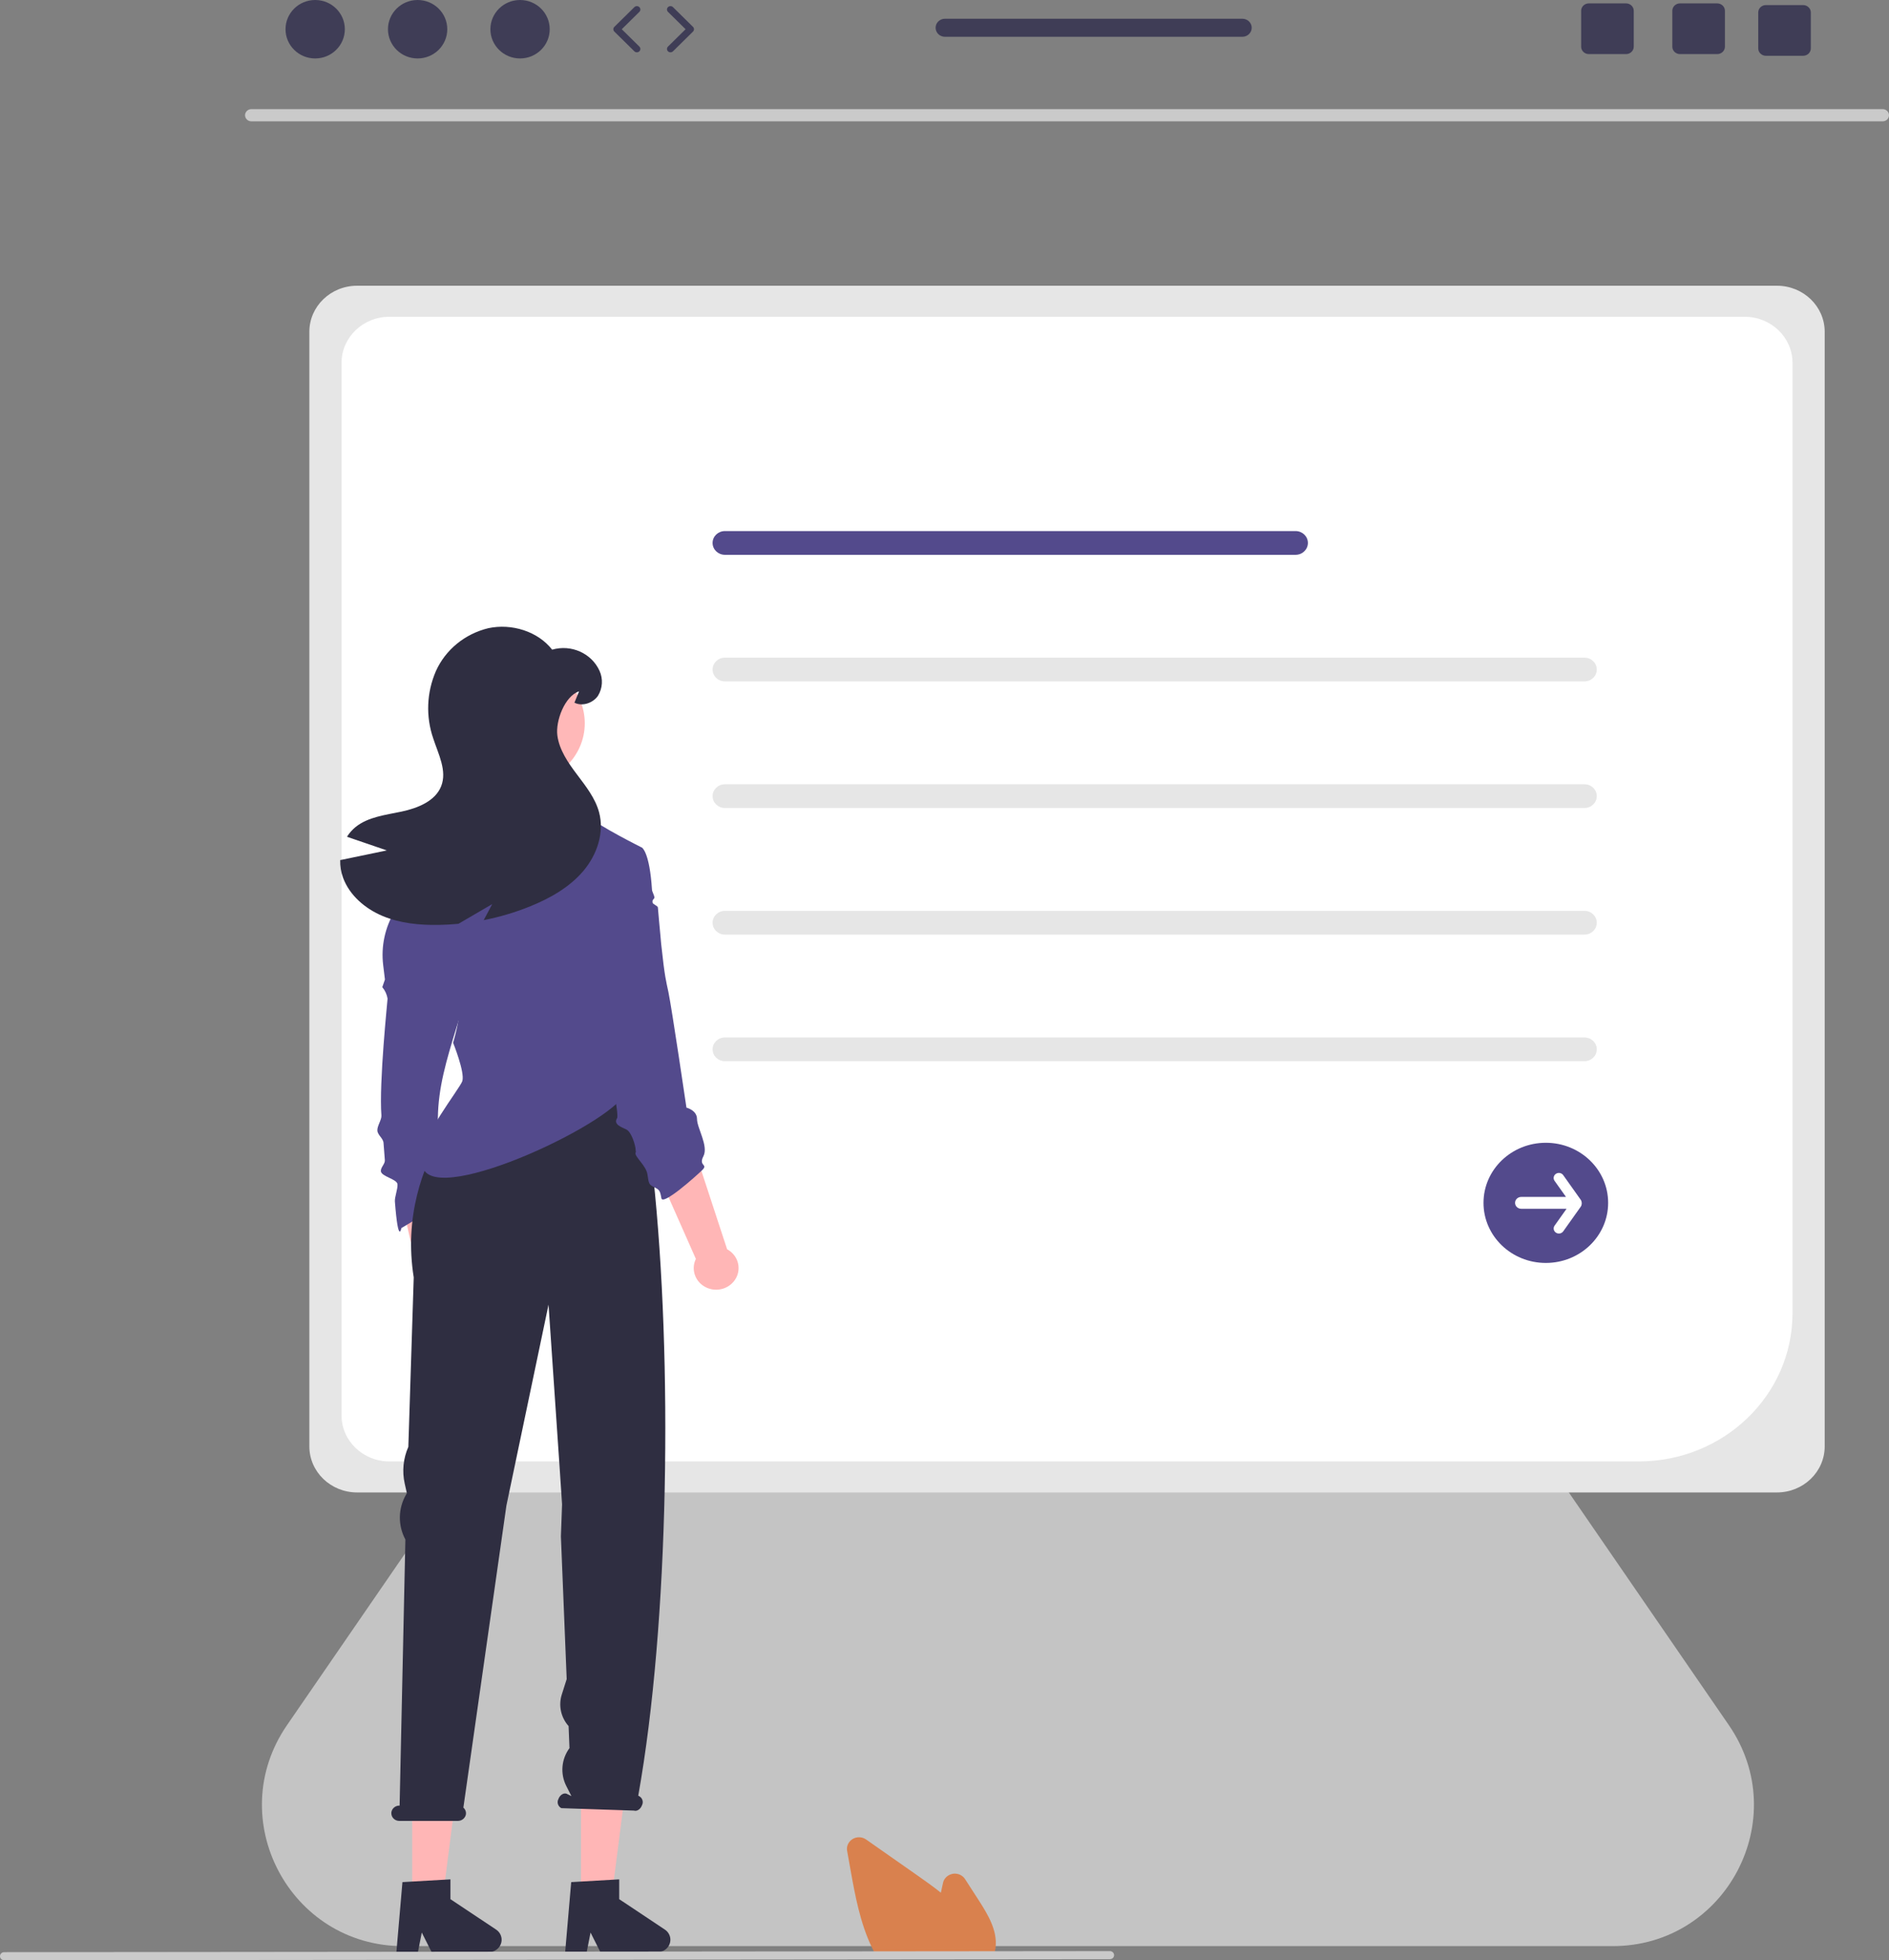 <?xml version="1.0" encoding="UTF-8"?> <svg xmlns="http://www.w3.org/2000/svg" width="536" height="556" viewBox="0 0 536 556" fill="none"><rect x="0" y="0" width="536" height="556" fill="#808080" stroke="none"/> <path d="M253.046 239.897C268.941 216.794 303.059 216.794 318.954 239.897L490.564 489.327C508.823 515.866 489.824 552 457.61 552H114.39C82.176 552 63.177 515.866 81.436 489.327L253.046 239.897Z" fill="#C4C4C4"></path> <g clip-path="url(#clip0_33_10)"> <path d="M504.213 423.323H101.319C93.844 423.314 87.787 417.477 87.778 410.273V94.095C87.787 86.891 93.844 81.053 101.319 81.045H504.213C511.688 81.053 517.745 86.891 517.753 94.095V410.273C517.745 417.477 511.688 423.314 504.213 423.323Z" fill="#E6E6E6"></path> <path d="M465.067 414.521H110.454C102.979 414.512 96.922 408.675 96.914 401.471V102.904C96.922 95.701 102.979 89.863 110.454 89.855H495.08C502.554 89.863 508.611 95.701 508.62 102.904V372.545C508.593 395.717 489.109 414.495 465.067 414.521Z" fill="white"></path> <path d="M367.62 157.365H205.687C203.758 157.365 202.195 155.859 202.195 154C202.195 152.141 203.758 150.634 205.687 150.634H367.62C369.549 150.634 371.112 152.141 371.112 154C371.112 155.859 369.549 157.365 367.62 157.365Z" fill="#534A8C"></path> <path d="M449.593 193.274H205.687C203.758 193.274 202.195 191.767 202.195 189.909C202.195 188.05 203.758 186.543 205.687 186.543H449.593C451.522 186.543 453.085 188.05 453.085 189.909C453.085 191.767 451.522 193.274 449.593 193.274Z" fill="#E6E6E6"></path> <path d="M449.593 229.183H205.687C203.758 229.183 202.195 227.676 202.195 225.817C202.195 223.959 203.758 222.452 205.687 222.452H449.593C451.522 222.452 453.085 223.958 453.085 225.817C453.085 227.676 451.522 229.183 449.593 229.183Z" fill="#E6E6E6"></path> <path d="M449.593 265.092H205.687C203.758 265.092 202.195 263.585 202.195 261.726C202.195 259.867 203.758 258.36 205.687 258.36H449.593C451.522 258.36 453.085 259.867 453.085 261.726C453.085 263.585 451.522 265.092 449.593 265.092Z" fill="#E6E6E6"></path> <path d="M449.593 301H205.687C203.758 301 202.195 299.493 202.195 297.635C202.195 295.776 203.758 294.269 205.687 294.269H449.593C451.522 294.269 453.085 295.776 453.085 297.635C453.085 299.493 451.522 301 449.593 301Z" fill="#E6E6E6"></path> <path d="M438.625 358.223C428.859 358.223 420.942 350.593 420.942 341.181C420.942 331.769 428.859 324.139 438.625 324.139C448.39 324.139 456.307 331.769 456.307 341.181C456.307 350.593 448.39 358.223 438.625 358.223Z" fill="#534A8C"></path> <path d="M448.573 340.371L443.56 333.32C443.097 332.666 442.173 332.497 441.494 332.942C440.816 333.388 440.64 334.279 441.102 334.933L441.107 334.939L444.349 339.5H431.648C430.685 339.497 429.901 340.248 429.898 341.176C429.896 342.104 430.674 342.859 431.637 342.862H444.508L441.107 347.647C440.646 348.302 440.823 349.193 441.502 349.637C442.177 350.079 443.096 349.914 443.56 349.267L448.573 342.215C448.905 341.642 448.905 340.944 448.573 340.371H448.573Z" fill="white"></path> <path d="M534.241 34.418H71.293C70.3 34.398 69.513 33.606 69.534 32.649C69.555 31.721 70.33 30.974 71.293 30.954H534.241C535.233 30.974 536.021 31.766 536 32.723C535.979 33.651 535.203 34.398 534.241 34.418Z" fill="#CACACA"></path> <path d="M129.229 375.931C131.905 373.772 132.26 369.931 130.02 367.351C129.782 367.076 129.518 366.822 129.233 366.591L125.399 334.665L113.227 337.381L119.991 367.645C117.92 370.375 118.537 374.206 121.37 376.203C123.74 377.873 126.989 377.76 129.229 375.931Z" fill="#FFB6B6"></path> <path d="M127.971 339.871L113.878 348.344C113.878 348.344 113.021 353.31 112.051 340.83C111.95 339.527 112.893 337.258 112.79 335.92C112.673 334.412 108.19 333.726 108.072 332.199C107.988 331.113 109.284 330.147 109.2 329.063C109.073 327.422 108.947 325.79 108.824 324.184C108.72 322.84 107.176 321.989 107.077 320.692C106.976 319.385 108.32 317.633 108.226 316.394C107.515 307.104 109.972 283.73 109.972 283.255C109.782 282.061 109.265 280.938 108.474 280.002L109.226 277.834L108.729 273.766C108.075 268.42 109.241 263.014 112.051 258.363L115.63 256.104L132.145 282.874C125.195 306.04 120.659 315.139 127.971 339.871H127.971Z" fill="#534A8C"></path> <path d="M116.974 539.475H125.499L129.557 507.783H116.974V539.475Z" fill="#FFB6B6"></path> <path d="M114.192 533.847L127.812 533.063V538.687L140.76 547.306C142.417 548.408 142.833 550.596 141.689 552.193C141.008 553.143 139.887 553.71 138.689 553.71H122.475L119.68 548.147L118.589 553.71H112.475L114.192 533.847H114.192Z" fill="#2F2E41"></path> <path d="M164.861 539.475H173.386L177.442 507.783H164.861V539.475Z" fill="#FFB6B6"></path> <path d="M162.078 533.847L175.698 533.063V538.687L188.646 547.306C190.303 548.408 190.718 550.596 189.575 552.193C188.894 553.143 187.773 553.71 186.575 553.71H170.36L167.566 548.147L166.474 553.71H160.361L162.078 533.847H162.078Z" fill="#2F2E41"></path> <path d="M113.356 512.146H113.389L115.029 436.674C112.874 432.668 112.943 427.888 115.212 423.941L115.447 423.532L114.838 420.813C114.057 417.32 114.415 413.679 115.865 410.39L117.395 362.324C111.93 328.193 137.972 305.935 137.972 305.935H176.981L185.357 333.667C190.893 385.654 189.888 460.258 181.103 509.339L181.342 509.456C182.286 509.963 182.65 511.096 182.169 512.028C181.763 513.162 180.734 513.848 179.872 513.561L159.27 512.87C158.326 512.363 157.963 511.231 158.444 510.298C158.85 509.165 159.878 508.479 160.74 508.765L162.141 509.448L160.696 506.613C158.923 503.134 159.266 499 161.589 495.838L161.336 489.595C159.146 487.123 158.418 483.744 159.406 480.636L160.796 476.265L159.154 435.782L159.485 426.7L158.802 416.396L155.645 370.051L143.692 427.043L131.482 512.719C132.08 513.239 132.342 514.028 132.169 514.785C131.91 515.802 130.954 516.509 129.868 516.488H113.296C112.05 516.487 111.04 515.512 111.041 514.311C111.041 514.116 111.069 513.922 111.122 513.734C111.41 512.779 112.325 512.129 113.356 512.146Z" fill="#2F2E41"></path> <path d="M208.155 363.525C210.358 360.916 209.949 357.08 207.241 354.957C206.953 354.73 206.644 354.529 206.318 354.355L196.26 323.712L184.845 328.608L197.453 357.082C195.958 360.141 197.319 363.79 200.494 365.231C203.15 366.437 206.317 365.732 208.155 363.525H208.155H208.155Z" fill="#FFB6B6"></path> <path d="M166.767 266.107C166.767 266.107 178.238 305.233 177.719 309.185C176.647 317.336 123.932 342.39 120.011 331.241L120.503 327.576C118.522 323.758 130.606 308.607 131.192 306.625C131.938 304.091 128.563 295.771 128.563 295.771C128.563 295.771 130.895 288.175 130.523 283.473C130.143 278.771 129.018 279.496 124.892 276.596C120.765 273.703 114.009 260.321 114.009 260.321C114.009 260.321 117.011 247.298 117.011 244.764C117.011 242.23 129.343 237.913 130.84 236.47C131.492 235.632 132.041 234.724 132.476 233.763C132.779 233.178 132.586 231.821 132.911 231.149C133.118 230.71 133.842 230.983 134.056 230.531C134.263 230.092 134.084 229.586 134.291 229.154C134.56 228.582 135.209 228.083 135.464 227.545C136.637 225.07 137.638 223.055 137.948 223.055C138.694 223.055 162.723 226.314 162.723 226.314C164.031 228.264 165.538 230.082 167.222 231.741C169.851 234.269 182.156 240.421 182.156 240.421L166.767 266.107H166.767Z" fill="#534A8C"></path> <path d="M199.213 331.931C197.336 333.74 188.048 342.046 187.668 339.871C187.296 337.703 187.093 337.443 185.588 336.725C184.084 336 184.084 335.641 183.711 333.107C183.339 330.573 179.957 328.039 180.337 326.955C180.709 325.871 180.362 327.25 180.362 326.159C180.362 325.075 179.237 321.098 177.732 320.373C176.235 319.648 173.978 318.929 175.11 317.12C176.235 315.311 164.517 261.039 164.517 261.039L175.027 241.146L182.156 240.421C182.156 240.421 184.322 241.615 185.001 252.385C185.035 252.93 185.652 253.931 185.678 254.527C185.7 255.022 185.132 255.104 185.148 255.635C185.151 255.748 185.155 255.863 185.158 255.978C185.172 256.506 186.651 256.894 186.673 257.404C186.713 258.314 187.294 264.121 187.357 264.974C187.427 265.936 187.511 266.863 187.607 267.754C188.644 277.459 189.015 278.279 189.658 281.377C190.653 286.171 194.778 314.174 194.778 314.174C194.778 314.174 197.779 314.892 197.779 317.426C197.779 319.96 201.09 325.053 199.593 327.947C198.088 330.846 201.09 330.122 199.213 331.931H199.213Z" fill="#534A8C"></path> <path d="M148.124 222.312C157.956 222.312 165.927 214.63 165.927 205.154C165.927 195.677 157.956 187.995 148.124 187.995C138.291 187.995 130.321 195.677 130.321 205.154C130.321 214.63 138.291 222.312 148.124 222.312Z" fill="#FFB8B8"></path> <path d="M109.759 241.214C105.991 239.927 102.224 238.638 98.456 237.347C99.106 236.297 99.933 235.359 100.903 234.571C104.49 231.685 109.441 231.163 113.995 230.189C118.557 229.215 123.508 227.219 125.175 223.017C126.907 218.649 124.396 213.933 122.938 209.481C120.784 203.237 121.046 196.453 123.674 190.38C126.395 184.301 131.9 179.79 138.563 178.179C145.16 176.767 152.616 179.07 156.672 184.273C162.08 182.709 167.848 185.283 170.111 190.269C171.154 192.559 170.993 195.193 169.678 197.35C168.27 199.402 165.26 200.452 162.994 199.312L164.308 196.098C160.244 197.426 157.603 204.508 158.151 208.612C158.693 212.709 161.175 216.298 163.694 219.644C166.213 222.99 168.898 226.37 169.981 230.37C171.54 236.122 169.432 242.411 165.535 247.022C161.637 251.634 156.145 254.764 150.458 257.067C146.2 258.792 141.776 260.106 137.25 260.99C138.058 259.474 138.859 257.957 139.668 256.441L130.076 262.033C128.221 262.207 126.352 262.312 124.482 262.346C119.04 262.437 113.49 261.887 108.51 259.794C103.523 257.693 99.142 253.888 97.338 248.942C96.759 247.343 96.486 245.655 96.529 243.962C100.939 243.044 105.349 242.128 109.759 241.214H109.759Z" fill="#2F2E41"></path> <path d="M281.805 555.017H248.786L248.644 554.769C248.222 554.031 247.814 553.249 247.433 552.445C244.032 545.428 242.594 537.401 241.326 530.32L240.371 524.982C240.05 523.189 241.298 521.484 243.159 521.174C244.07 521.023 245.006 521.234 245.753 521.758C250.772 525.277 255.792 528.793 260.813 532.305C262.715 533.639 264.887 535.182 266.966 536.85C267.167 535.911 267.377 534.969 267.587 534.04C267.988 532.26 269.811 531.131 271.658 531.518C272.561 531.707 273.347 532.241 273.836 532.998L277.699 538.98C280.517 543.349 283.004 547.654 282.497 552.297C282.5 552.353 282.495 552.41 282.484 552.465C282.383 553.228 282.195 553.977 281.923 554.7L281.805 555.017H281.805Z" fill="#D9814E"></path> <path d="M314.946 555.705L1.179 556C0.524 555.997 -0.003 555.483 1.63663e-05 554.852C0.003 554.226 0.529 553.72 1.179 553.717L314.946 553.422C315.601 553.425 316.128 553.939 316.125 554.57C316.121 555.196 315.596 555.702 314.946 555.705Z" fill="#CACACA"></path> <path d="M89.432 16.58C94.079 16.58 97.846 12.868 97.846 8.29C97.846 3.712 94.079 0 89.432 0C84.785 0 81.018 3.712 81.018 8.29C81.018 12.868 84.785 16.58 89.432 16.58Z" fill="#3F3D56"></path> <path d="M118.499 16.58C123.146 16.58 126.913 12.868 126.913 8.29C126.913 3.712 123.146 0 118.499 0C113.852 0 110.085 3.712 110.085 8.29C110.085 12.868 113.852 16.58 118.499 16.58Z" fill="#3F3D56"></path> <path d="M147.565 16.58C152.212 16.58 155.979 12.868 155.979 8.29C155.979 3.712 152.212 0 147.565 0C142.918 0 139.151 3.712 139.151 8.29C139.151 12.868 142.918 16.58 147.565 16.58Z" fill="#3F3D56"></path> <path d="M180.709 14.842C180.45 14.842 180.192 14.745 179.998 14.553L174.32 8.96C173.942 8.587 173.942 7.992 174.32 7.619L179.998 2.026C180.383 1.648 181.013 1.642 181.404 2.011C181.797 2.382 181.804 2.989 181.42 3.367L176.423 8.29L181.42 13.213C181.804 13.591 181.797 14.198 181.404 14.569C181.211 14.751 180.96 14.842 180.709 14.842Z" fill="#3F3D56"></path> <path d="M190.249 14.842C189.998 14.842 189.747 14.751 189.553 14.569C189.16 14.198 189.153 13.592 189.538 13.213L194.534 8.29L189.538 3.367C189.153 2.989 189.16 2.382 189.553 2.011C189.945 1.641 190.576 1.648 190.96 2.026L196.637 7.619C197.015 7.992 197.015 8.588 196.637 8.96L190.96 14.554C190.765 14.746 190.507 14.842 190.249 14.842Z" fill="#3F3D56"></path> <path d="M487.254 0.96H476.697C475.493 0.96 474.518 1.9 474.518 3.06V13.244C474.518 14.404 475.493 15.344 476.697 15.344H487.254C488.458 15.344 489.443 14.404 489.443 13.244V3.06C489.443 1.9 488.458 0.96 487.254 0.96Z" fill="#3F3D56"></path> <path d="M461.385 0.96H450.828C449.624 0.96 448.649 1.9 448.649 3.06V13.244C448.649 14.404 449.624 15.344 450.828 15.344H461.385C462.589 15.344 463.574 14.404 463.574 13.244V3.06C463.574 1.9 462.589 0.96 461.385 0.96Z" fill="#3F3D56"></path> <path d="M511.63 1.439H501.074C499.87 1.439 498.895 2.379 498.895 3.539V13.723C498.895 14.883 499.87 15.823 501.074 15.823H511.63C512.834 15.823 513.819 14.883 513.819 13.723V3.539C513.819 2.379 512.834 1.439 511.63 1.439Z" fill="#3F3D56"></path> <path d="M352.515 5.313H268.132C266.66 5.313 265.476 6.464 265.476 7.874C265.476 9.283 266.66 10.434 268.132 10.434H352.515C353.977 10.434 355.171 9.283 355.171 7.874C355.171 6.464 353.977 5.313 352.515 5.313Z" fill="#3F3D56"></path> </g> <defs> <clipPath id="clip0_33_10"> <rect width="134" height="139" fill="white" transform="scale(4)"></rect> </clipPath> </defs> </svg> 